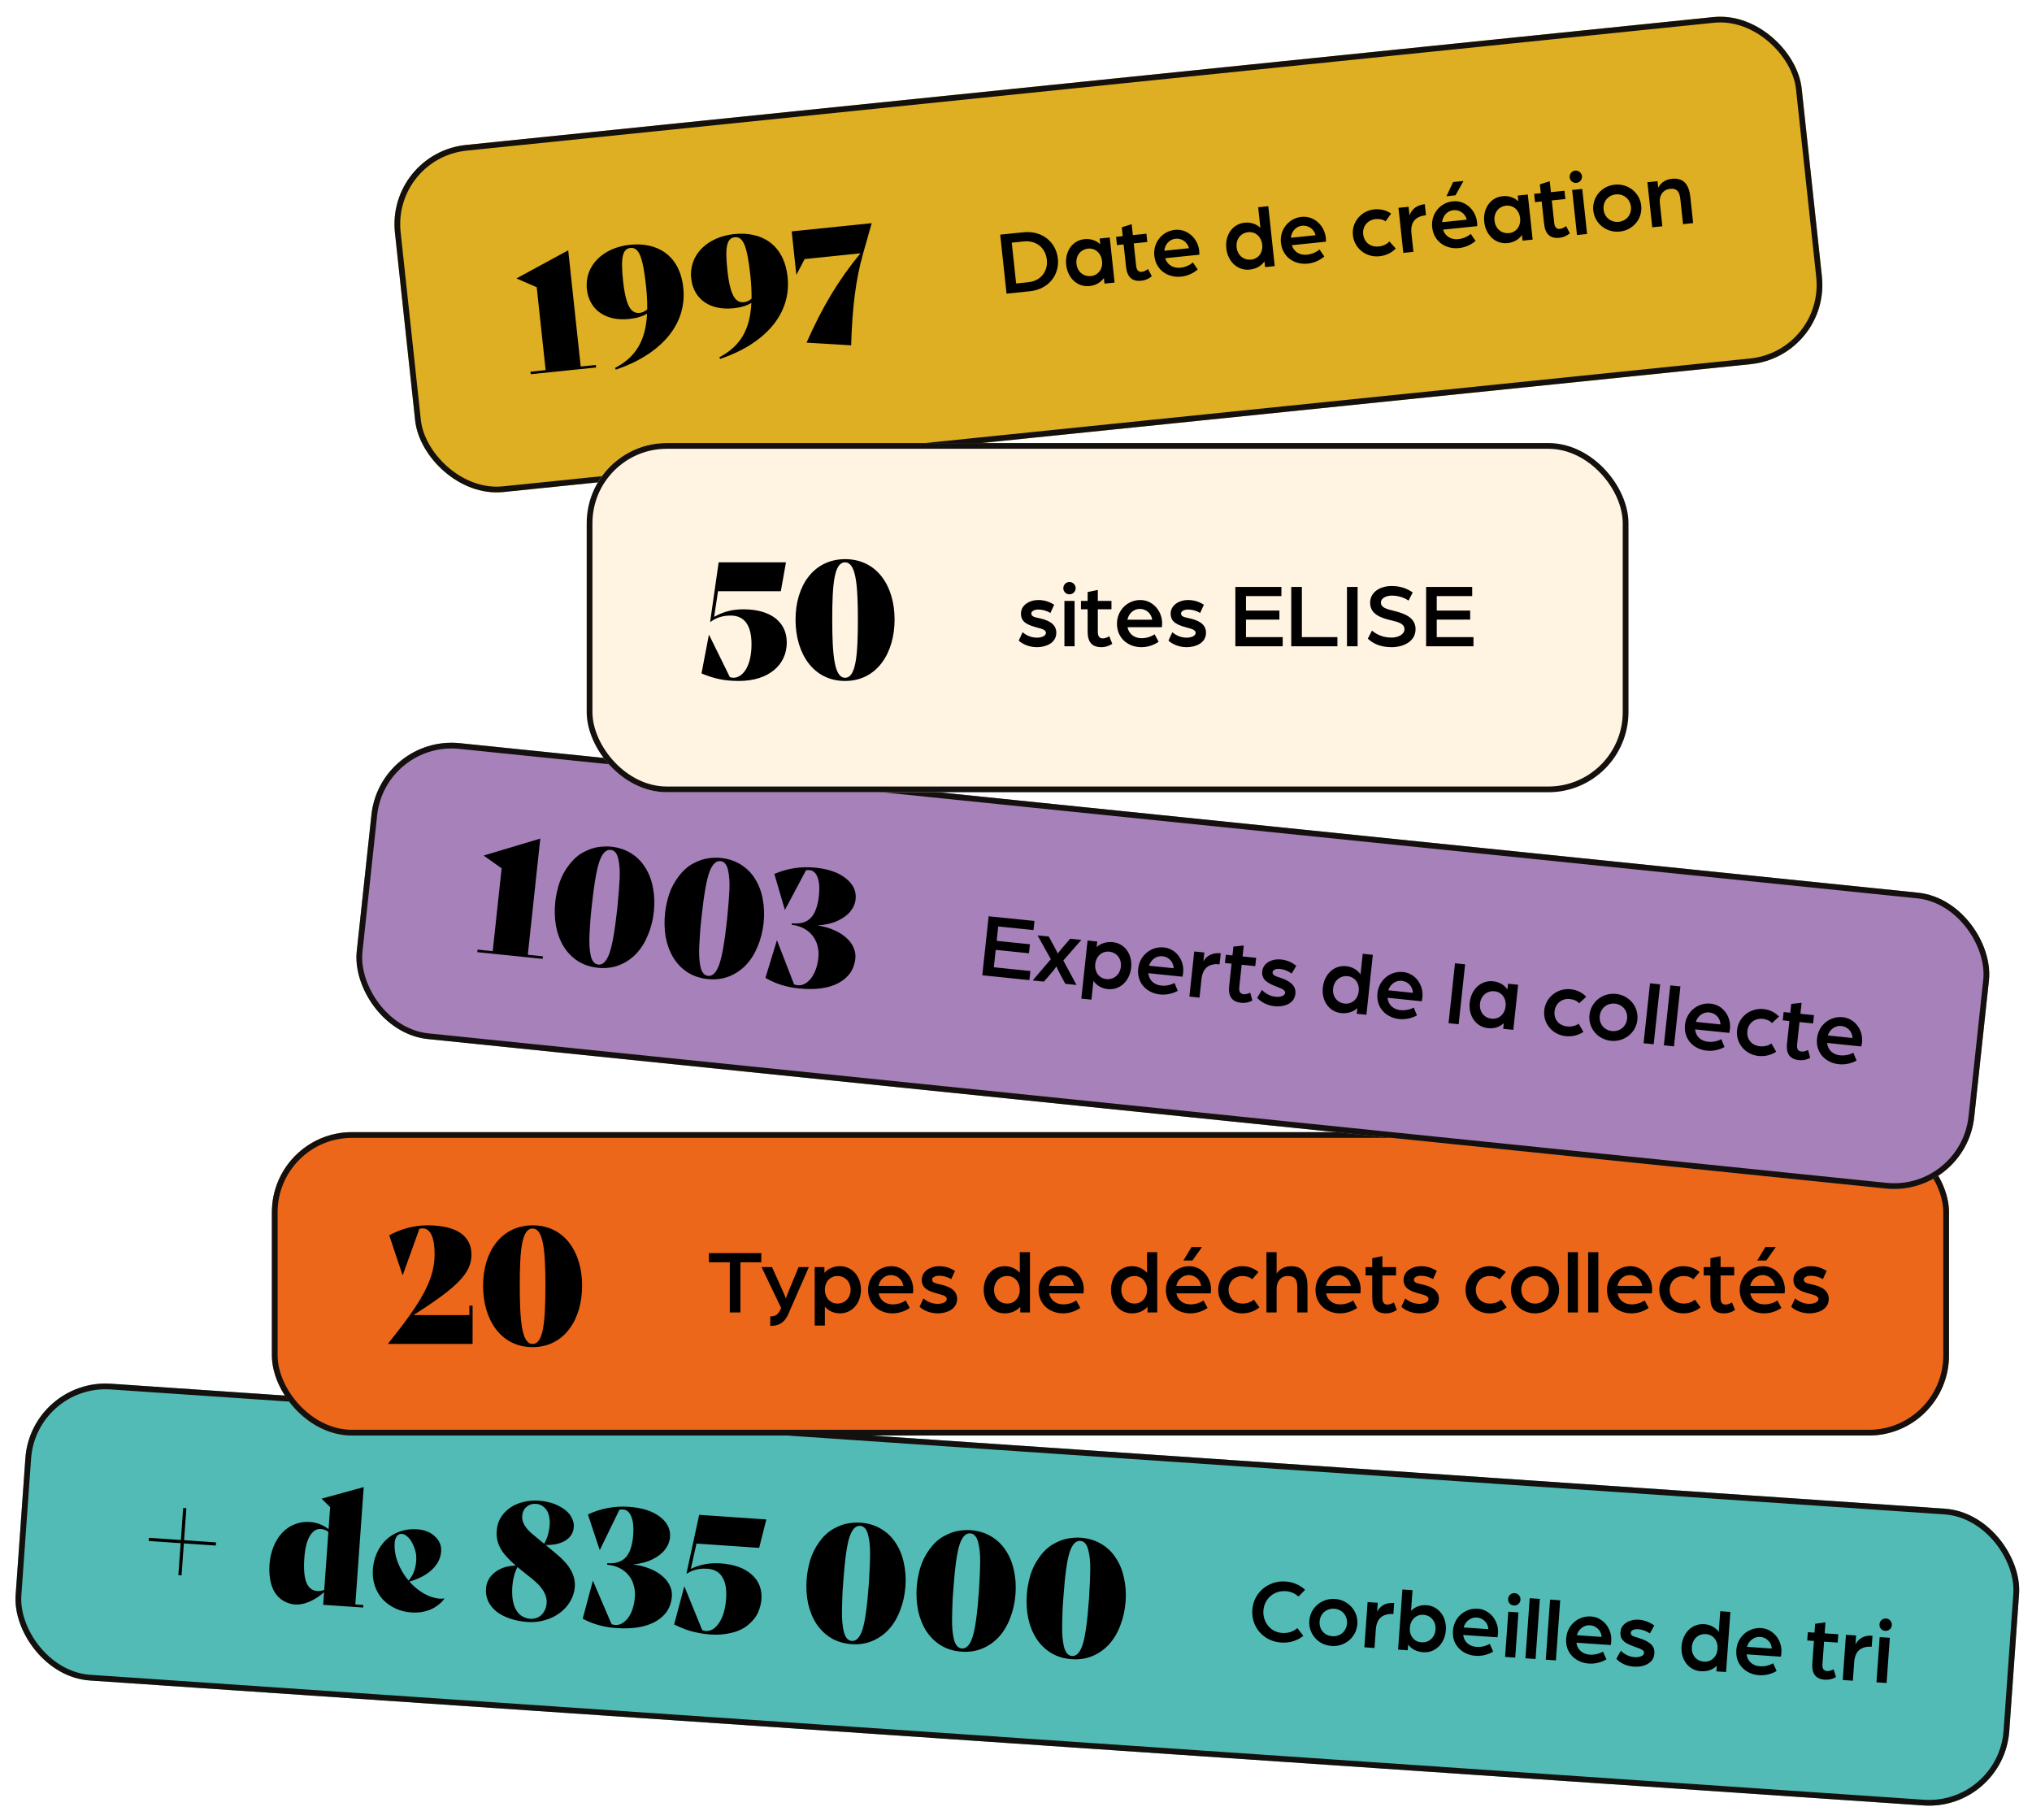 <?xml version="1.0" encoding="UTF-8"?>
<svg xmlns="http://www.w3.org/2000/svg" width="355" height="318" viewBox="0 0 355 318" fill="none">
  <g filter="url(#filter0_d_333_1003)">
    <rect width="247" height="61" rx="14" transform="matrix(0.995 -0.102 0.107 0.994 66 25.248)" fill="#DEAF22"></rect>
    <rect x="0.551" y="0.446" width="246" height="60" rx="13.5" transform="matrix(0.995 -0.102 0.107 0.994 65.955 25.306)" stroke="#13100D"></rect>
    <path d="M91.225 63.871L91.177 63.426L93.823 63.154L92.267 48.677L88.752 47.152L88.749 47.125L97.769 42.229L99.951 62.524L102.597 62.252L102.645 62.697L91.225 63.871ZM108.562 41.261C113.408 40.763 117.27 43.153 117.871 48.748C118.574 55.291 113.835 60.45 106.091 63.075L105.947 62.78C109.573 60.888 111.319 58.006 111.544 53.283C110.725 53.789 109.688 54.093 108.406 54.224C104.256 54.651 101.414 52.578 101.031 49.015C100.585 44.867 103.91 41.739 108.562 41.261ZM110.263 53.161C110.737 53.112 111.165 52.9 111.577 52.547C111.588 51.336 111.531 50.019 111.375 48.571C110.824 43.449 110.153 41.66 108.649 41.815C107.257 41.958 106.914 43.485 107.351 47.549C107.851 52.199 108.843 53.307 110.263 53.161ZM126.786 39.388C131.632 38.89 135.494 41.28 136.095 46.876C136.799 53.418 132.059 58.577 124.316 61.203L124.171 60.908C127.798 59.015 129.544 56.134 129.768 51.41C128.949 51.916 127.912 52.22 126.631 52.352C122.481 52.778 119.639 50.706 119.256 47.142C118.81 42.994 122.134 39.866 126.786 39.388ZM128.488 51.288C128.961 51.24 129.389 51.027 129.802 50.675C129.812 49.463 129.755 48.146 129.599 46.699C129.049 41.576 128.378 39.787 126.874 39.942C125.481 40.085 125.138 41.612 125.575 45.677C126.075 50.326 127.067 51.434 128.488 51.288ZM147.202 58.823L139.407 58.357C142.149 52.164 144.963 47.428 148.825 42.753L139.076 43.755L137.628 46.521L136.811 38.921L150.793 37.484L149.302 42.732C147.973 47.4 147.386 52.414 147.202 58.823Z" fill="black"></path>
    <path d="M174.348 49.801L173.24 39.492L177.283 39.077C180.641 38.732 183.009 40.853 183.312 43.669C183.615 46.484 181.749 49.04 178.391 49.385L174.348 49.801ZM176.023 48.02L178.14 47.803C180.321 47.579 181.607 45.919 181.386 43.866C181.165 41.814 179.555 40.452 177.374 40.676L175.257 40.893L176.023 48.02ZM188.848 48.472C186.683 48.694 185.007 47.017 184.764 44.758C184.519 42.483 185.803 40.501 187.967 40.279C189.034 40.169 190.019 40.502 190.718 41.17L190.61 40.168L192.377 39.987L193.224 47.861L191.457 48.043L191.351 47.056C190.809 47.852 189.914 48.362 188.848 48.472ZM189.111 46.724C190.352 46.596 191.185 45.513 191.035 44.113C190.886 42.729 189.853 41.806 188.596 41.935C187.259 42.073 186.413 43.189 186.562 44.573C186.711 45.957 187.774 46.861 189.111 46.724ZM197.898 47.542C196.291 47.707 195.417 46.912 195.222 45.099L194.803 41.201L193.641 41.32L193.485 39.873L194.647 39.753L194.481 38.21L196.208 37.663L196.414 39.572L198.785 39.328L198.941 40.776L196.569 41.02L196.993 44.965C197.084 45.808 197.511 46.038 197.957 45.992C198.577 45.928 199.062 45.492 199.062 45.492L199.729 46.758C199.388 47.035 198.789 47.45 197.898 47.542ZM204.856 46.827C202.612 47.057 200.446 45.768 200.167 43.175C199.924 40.916 201.492 38.889 203.784 38.654C205.885 38.438 207.769 40.094 208.007 42.305C208.043 42.639 208.033 42.994 208.033 42.994L202.064 43.607C202.454 44.838 203.543 45.386 204.72 45.264C205.516 45.183 206.318 44.859 206.907 44.348L207.747 45.581C206.921 46.277 205.907 46.719 204.856 46.827ZM201.908 42.304L206.221 41.861C205.925 40.75 204.937 40.095 203.855 40.207C202.836 40.311 202.025 41.151 201.908 42.304ZM216.826 45.597C214.661 45.819 212.984 44.142 212.741 41.883C212.497 39.608 213.78 37.627 215.945 37.404C217.011 37.294 217.997 37.627 218.696 38.295L218.309 34.7L220.076 34.519L221.201 44.986L219.514 45.16L219.408 44.173C218.85 44.971 217.924 45.484 216.826 45.597ZM217.088 43.849C218.33 43.721 219.163 42.639 219.012 41.239C218.864 39.855 217.831 38.931 216.574 39.06C215.237 39.198 214.391 40.314 214.54 41.698C214.689 43.082 215.751 43.986 217.088 43.849ZM226.974 44.554C224.73 44.785 222.564 43.495 222.285 40.902C222.042 38.643 223.61 36.616 225.902 36.381C228.003 36.165 229.887 37.821 230.125 40.032C230.161 40.367 230.15 40.721 230.15 40.721L224.182 41.335C224.572 42.565 225.66 43.113 226.838 42.992C227.634 42.91 228.436 42.586 229.025 42.075L229.865 43.308C229.039 44.004 228.024 44.446 226.974 44.554ZM224.026 40.032L228.339 39.589C228.043 38.477 227.055 37.823 225.973 37.934C224.954 38.038 224.143 38.878 224.026 40.032ZM239.485 43.269C237.161 43.507 235.106 41.901 234.859 39.61C234.613 37.319 236.28 35.315 238.604 35.076C239.686 34.965 240.714 35.245 241.531 35.804L240.567 37.174C240.13 36.849 239.519 36.703 238.819 36.775C237.434 36.917 236.507 38.026 236.658 39.425C236.803 40.778 237.869 41.714 239.381 41.558C240.113 41.483 240.818 41.153 241.234 40.676L242.348 41.913C241.654 42.644 240.631 43.151 239.485 43.269ZM243.666 42.678L242.819 34.803L244.586 34.622L244.754 36.181C244.97 35.354 245.731 34.343 247.418 34.17L247.625 36.095C245.89 36.273 244.865 37.215 245.087 39.283L245.432 42.496L243.666 42.678ZM251.201 32.784L252.366 30.3L254.181 30.114L252.777 32.622L251.201 32.784ZM253.397 41.839C251.153 42.069 248.987 40.78 248.708 38.187C248.465 35.928 250.034 33.901 252.326 33.666C254.427 33.45 256.31 35.106 256.548 37.317C256.584 37.651 256.574 38.006 256.574 38.006L250.605 38.62C250.995 39.85 252.084 40.398 253.262 40.277C254.057 40.195 254.859 39.871 255.448 39.36L256.289 40.593C255.462 41.289 254.448 41.731 253.397 41.839ZM250.449 37.317L254.762 36.873C254.466 35.762 253.478 35.108 252.396 35.219C251.377 35.323 250.566 36.163 250.449 37.317ZM261.885 40.967C259.721 41.189 258.044 39.512 257.801 37.253C257.556 34.978 258.84 32.996 261.005 32.774C262.071 32.664 263.056 32.997 263.756 33.665L263.648 32.663L265.414 32.482L266.261 40.356L264.494 40.538L264.388 39.551C263.846 40.347 262.952 40.857 261.885 40.967ZM262.148 39.219C263.389 39.091 264.222 38.008 264.072 36.608C263.923 35.224 262.891 34.301 261.633 34.43C260.296 34.568 259.451 35.684 259.599 37.068C259.748 38.452 260.811 39.356 262.148 39.219ZM270.935 40.037C269.328 40.202 268.454 39.407 268.259 37.594L267.84 33.696L266.678 33.816L266.522 32.368L267.684 32.248L267.518 30.705L269.246 30.158L269.451 32.067L271.823 31.823L271.978 33.271L269.607 33.514L270.031 37.46C270.121 38.303 270.548 38.532 270.994 38.487C271.615 38.423 272.099 37.987 272.099 37.987L272.766 39.254C272.426 39.53 271.827 39.945 270.935 40.037ZM274.006 39.56L273.159 31.686L274.926 31.504L275.773 39.379L274.006 39.56ZM273.912 30.451C273.323 30.511 272.794 30.083 272.731 29.494C272.667 28.906 273.092 28.363 273.681 28.303C274.27 28.242 274.816 28.685 274.879 29.273C274.943 29.862 274.501 30.39 273.912 30.451ZM281.482 38.953C279.159 39.192 277.101 37.57 276.857 35.295C276.611 33.004 278.278 30.999 280.602 30.76C282.925 30.521 284.983 32.144 285.229 34.434C285.473 36.709 283.806 38.714 281.482 38.953ZM281.299 37.251C282.652 37.112 283.577 35.987 283.43 34.619C283.281 33.235 282.137 32.323 280.785 32.462C279.432 32.602 278.507 33.726 278.655 35.11C278.802 36.478 279.946 37.39 281.299 37.251ZM287.156 38.209L286.309 30.335L288.076 30.153L288.197 31.283C288.692 30.347 289.555 29.84 290.605 29.732C292.738 29.513 293.59 30.857 293.816 32.957L294.302 37.475L292.535 37.657L292.073 33.361C291.935 32.073 291.568 31.354 290.247 31.49C289.085 31.61 288.339 32.603 288.479 33.907L288.922 38.028L287.156 38.209Z" fill="black"></path>
  </g>
  <g filter="url(#filter1_d_333_1003)">
    <g clip-path="url(#clip0_333_1003)">
      <rect width="349" height="52" rx="14" transform="matrix(0.998 0.068 -0.071 0.997 3.929 239.273)" fill="#52BBB5"></rect>
      <path d="M36.245 267.94L36.206 268.498L30.619 268.117L30.219 273.702L29.66 273.664L30.06 268.078L24.473 267.696L24.513 267.138L30.1 267.52L30.499 261.934L31.058 261.972L30.659 267.558L36.245 267.94ZM60.577 278.781L61.974 278.876L61.941 279.323L54.958 278.846L55.116 276.639C54.316 277.352 53.472 277.902 52.583 278.29C51.695 278.679 50.859 278.846 50.077 278.793C49.183 278.731 48.354 278.422 47.589 277.865C46.843 277.308 46.293 276.494 45.939 275.422C45.605 274.333 45.485 273.137 45.578 271.833C45.66 270.698 45.893 269.657 46.279 268.71C46.666 267.745 47.174 266.928 47.801 266.26C48.429 265.592 49.157 265.099 49.984 264.782C50.813 264.445 51.693 264.309 52.624 264.373C53.835 264.455 54.928 264.876 55.903 265.635L56.178 261.781L54.684 260.304L62.043 258.281L60.577 278.781ZM53.95 276.447C54.304 276.471 54.702 276.405 55.144 276.248L55.869 266.11C55.498 265.804 55.051 265.633 54.53 265.598C53.785 265.547 53.147 265.961 52.616 266.842C52.105 267.705 51.79 268.975 51.67 270.65C51.536 272.531 51.649 273.951 52.011 274.911C52.391 275.873 53.038 276.385 53.95 276.447ZM76.133 277.739L76.159 277.769C75.499 278.622 74.677 279.258 73.692 279.677C72.708 280.096 71.582 280.263 70.316 280.176C69.348 280.11 68.438 279.879 67.587 279.484C66.735 279.089 65.996 278.562 65.37 277.901C64.762 277.242 64.303 276.463 63.993 275.562C63.685 274.643 63.568 273.662 63.642 272.619C63.714 271.614 63.95 270.667 64.351 269.777C64.751 268.888 65.283 268.129 65.945 267.501C66.628 266.855 67.43 266.367 68.352 266.037C69.292 265.709 70.303 265.581 71.383 265.655C72.686 265.744 73.723 266.161 74.493 266.906C75.284 267.634 75.642 268.51 75.569 269.534C75.485 270.707 74.961 271.756 73.996 272.682C73.052 273.59 71.729 274.295 70.027 274.796C70.772 275.633 71.612 276.326 72.545 276.876C73.499 277.409 74.423 277.706 75.317 277.768C75.615 277.788 75.887 277.778 76.133 277.739ZM68.715 266.455C68.361 266.431 68.071 266.561 67.845 266.845C67.619 267.129 67.488 267.522 67.452 268.025C67.373 269.123 67.554 270.258 67.994 271.429C68.453 272.602 69.079 273.665 69.872 274.617C70.665 273.736 71.112 272.578 71.215 271.144C71.275 270.307 71.153 269.522 70.85 268.79C70.567 268.041 70.233 267.476 69.848 267.094C69.465 266.693 69.088 266.481 68.715 266.455ZM95.713 269.957C96.879 270.916 97.719 271.862 98.233 272.795C98.765 273.729 98.994 274.709 98.921 275.733C98.858 276.608 98.593 277.441 98.125 278.232C97.675 279.025 97.065 279.703 96.295 280.268C95.543 280.834 94.68 281.252 93.707 281.523C92.731 281.811 91.732 281.921 90.708 281.851C89.627 281.777 88.621 281.587 87.689 281.28C86.756 280.973 85.961 280.572 85.304 280.078C84.648 279.566 84.149 278.961 83.806 278.264C83.481 277.568 83.348 276.82 83.405 276.019C83.488 274.865 84.004 273.918 84.956 273.178C85.908 272.42 87.125 272.026 88.605 271.997C87.283 270.858 86.375 269.823 85.88 268.891C85.385 267.96 85.186 266.945 85.284 265.848C85.339 265.066 85.56 264.342 85.944 263.676C86.349 262.992 86.876 262.42 87.527 261.96C88.178 261.48 88.943 261.13 89.819 260.91C90.716 260.672 91.667 260.587 92.673 260.656C93.325 260.7 94.008 260.822 94.724 261.02C95.44 261.219 96.137 261.538 96.817 261.977C97.515 262.418 98.021 262.939 98.333 263.54C98.647 264.123 98.785 264.685 98.746 265.224C98.672 266.267 98.184 267.066 97.283 267.622C96.403 268.161 95.252 268.419 93.831 268.397L95.713 269.957ZM92.156 261.21C91.504 261.165 90.949 261.342 90.49 261.741C90.032 262.122 89.779 262.656 89.729 263.345C89.653 264.406 90.279 265.478 91.605 266.56L93.566 268.182C94.12 267.247 94.443 266.128 94.536 264.824C94.572 264.322 94.525 263.795 94.397 263.243C94.269 262.673 94.003 262.206 93.599 261.841C93.195 261.458 92.715 261.248 92.156 261.21ZM91.197 281.295C91.55 281.319 91.939 281.252 92.362 281.094C92.785 280.936 93.153 280.624 93.467 280.159C93.781 279.694 93.96 279.154 94.004 278.54C94.103 277.162 93.276 275.768 91.524 274.357L89.639 272.853L88.897 272.241C88.394 273.254 88.099 274.366 88.012 275.576C87.883 277.382 88.102 278.773 88.668 279.747C89.236 280.702 90.079 281.218 91.197 281.295ZM109.094 271.798C110.114 271.923 111.061 272.157 111.935 272.497C112.809 272.837 113.546 273.262 114.146 273.771C114.747 274.261 115.194 274.815 115.487 275.434C115.798 276.054 115.93 276.699 115.882 277.369C115.746 279.269 114.819 280.721 113.1 281.726C111.401 282.714 109.09 283.108 106.166 282.908C104.006 282.76 102.052 282.215 100.304 281.272L102.068 274.657L102.096 274.659L105.344 282.234C105.545 282.304 105.748 282.346 105.953 282.36C106.567 282.402 107.124 282.206 107.623 281.772C108.14 281.34 108.547 280.76 108.842 280.031C109.157 279.286 109.35 278.429 109.419 277.461C109.471 276.735 109.398 276.047 109.202 275.397C109.025 274.73 108.72 274.148 108.288 273.651C107.875 273.136 107.353 272.726 106.72 272.421C106.088 272.097 105.371 271.908 104.571 271.853L104.591 271.574C106.062 271.674 107.154 271.319 107.867 270.507C108.58 269.695 109.002 268.377 109.132 266.552C109.224 265.267 109.111 264.23 108.793 263.442C108.476 262.653 108 262.237 107.367 262.193C107.106 262.176 106.89 262.189 106.718 262.233L103.296 269.268L103.268 269.266L101.213 263.064C103.479 262.002 105.859 261.557 108.355 261.728C110.664 261.886 112.466 262.458 113.762 263.444C115.059 264.413 115.657 265.595 115.557 266.991C115.501 267.773 115.215 268.502 114.699 269.178C114.203 269.836 113.479 270.404 112.528 270.882C111.577 271.359 110.432 271.664 109.094 271.798ZM122.691 284.037C121.723 283.971 120.742 283.82 119.748 283.584C118.753 283.366 117.596 282.931 116.276 282.28L118.043 275.637L118.071 275.639L121.175 283.26C121.337 283.346 121.539 283.397 121.781 283.414C122.396 283.456 122.963 283.242 123.483 282.772C124.005 282.284 124.427 281.621 124.749 280.782C125.071 279.943 125.273 278.947 125.355 277.793C125.471 276.173 125.253 274.914 124.699 274.015C124.165 273.118 123.292 272.628 122.082 272.545C120.703 272.451 119.513 272.734 118.512 273.396L118.43 273.362L120.65 263.13L132.382 263.932L131.129 268.898L120.178 268.149L119.188 272.572C120.797 271.802 122.523 271.481 124.366 271.607C126.731 271.768 128.547 272.416 129.813 273.551C131.081 274.666 131.651 276.118 131.523 277.905C131.472 278.613 131.29 279.34 130.974 280.085C130.677 280.832 130.13 281.552 129.332 282.246C128.552 282.941 127.563 283.435 126.363 283.727C125.181 284.02 123.958 284.124 122.691 284.037ZM147.287 285.719C145.946 285.627 144.755 285.274 143.714 284.661C142.674 284.028 141.816 283.202 141.14 282.183C140.466 281.146 139.979 279.962 139.682 278.632C139.404 277.284 139.317 275.884 139.421 274.432C139.496 273.371 139.697 272.262 140.023 271.105C140.368 269.95 140.904 268.874 141.63 267.876C142.358 266.859 143.17 266.1 144.066 265.6C144.983 265.083 145.839 264.758 146.635 264.625C147.43 264.493 148.154 264.448 148.806 264.493C150.146 264.585 151.338 264.937 152.379 265.551C153.439 266.166 154.298 266.983 154.955 268.001C155.632 269.001 156.111 270.156 156.391 271.467C156.69 272.778 156.788 274.16 156.684 275.612C156.58 277.065 156.286 278.429 155.802 279.706C155.336 280.983 154.696 282.09 153.88 283.026C153.066 283.944 152.099 284.645 150.979 285.129C149.859 285.614 148.628 285.81 147.287 285.719ZM147.327 285.16C148.109 285.214 148.728 284.545 149.183 283.154C149.639 281.745 150.009 279.066 150.291 275.119C150.312 274.821 150.342 274.271 150.381 273.469C150.44 272.65 150.482 271.54 150.507 270.138C150.532 268.737 150.412 267.55 150.144 266.577C149.896 265.606 149.436 265.097 148.766 265.052C147.983 264.998 147.366 265.648 146.914 267.002C146.461 268.355 146.098 270.95 145.824 274.786C145.801 275.102 145.76 275.679 145.7 276.517C145.66 277.338 145.626 278.467 145.598 279.906C145.57 281.345 145.679 282.568 145.925 283.577C146.189 284.587 146.657 285.114 147.327 285.16ZM166.52 287.034C165.179 286.942 163.988 286.589 162.946 285.975C161.906 285.343 161.048 284.517 160.372 283.498C159.698 282.46 159.212 281.276 158.914 279.946C158.636 278.599 158.549 277.199 158.653 275.747C158.729 274.686 158.93 273.577 159.256 272.42C159.6 271.265 160.136 270.188 160.862 269.19C161.59 268.174 162.402 267.415 163.299 266.915C164.215 266.398 165.072 266.073 165.867 265.94C166.662 265.807 167.386 265.763 168.038 265.808C169.379 265.9 170.57 266.252 171.612 266.866C172.672 267.481 173.53 268.298 174.187 269.315C174.864 270.316 175.343 271.471 175.624 272.781C175.923 274.093 176.021 275.475 175.917 276.927C175.813 278.379 175.519 279.744 175.034 281.02C174.569 282.298 173.928 283.405 173.113 284.341C172.298 285.258 171.331 285.959 170.211 286.444C169.091 286.929 167.861 287.125 166.52 287.034ZM166.56 286.475C167.342 286.529 167.961 285.86 168.416 284.469C168.872 283.06 169.241 280.381 169.524 276.434C169.545 276.136 169.575 275.586 169.614 274.784C169.672 273.965 169.714 272.855 169.74 271.453C169.765 270.052 169.644 268.865 169.377 267.892C169.128 266.921 168.668 266.412 167.998 266.366C167.216 266.313 166.599 266.963 166.146 268.317C165.694 269.67 165.33 272.265 165.056 276.1C165.033 276.417 164.992 276.994 164.932 277.832C164.892 278.652 164.858 279.782 164.83 281.221C164.802 282.66 164.911 283.883 165.157 284.892C165.422 285.901 165.889 286.429 166.56 286.475ZM185.752 288.348C184.411 288.257 183.22 287.904 182.179 287.29C181.138 286.658 180.281 285.832 179.605 284.813C178.93 283.775 178.444 282.591 178.147 281.261C177.869 279.914 177.782 278.514 177.885 277.062C177.961 276 178.162 274.892 178.488 273.735C178.833 272.58 179.368 271.503 180.095 270.505C180.823 269.488 181.635 268.73 182.531 268.23C183.448 267.713 184.304 267.388 185.099 267.255C185.895 267.122 186.619 267.078 187.27 267.123C188.611 267.214 189.802 267.567 190.844 268.181C191.904 268.796 192.763 269.612 193.42 270.63C194.097 271.631 194.576 272.786 194.856 274.096C195.155 275.408 195.253 276.79 195.149 278.242C195.045 279.694 194.751 281.059 194.267 282.335C193.801 283.613 193.161 284.72 192.345 285.656C191.531 286.573 190.564 287.274 189.444 287.759C188.324 288.244 187.093 288.44 185.752 288.348ZM185.792 287.79C186.574 287.843 187.193 287.175 187.648 285.784C188.104 284.374 188.474 281.696 188.756 277.749C188.777 277.451 188.807 276.901 188.846 276.099C188.905 275.28 188.947 274.169 188.972 272.768C188.997 271.366 188.876 270.179 188.609 269.207C188.36 268.236 187.901 267.727 187.23 267.681C186.448 267.628 185.831 268.278 185.379 269.631C184.926 270.985 184.563 273.58 184.289 277.415C184.266 277.732 184.225 278.309 184.165 279.147C184.125 279.967 184.091 281.097 184.063 282.536C184.035 283.974 184.144 285.198 184.39 286.207C184.654 287.216 185.122 287.744 185.792 287.79Z" fill="black"></path>
      <path d="M222.35 285.438C221.329 285.368 220.42 285.071 219.623 284.546C218.827 284.01 218.219 283.316 217.799 282.464C217.389 281.613 217.22 280.698 217.29 279.719C217.359 278.751 217.657 277.879 218.183 277.102C218.72 276.316 219.421 275.717 220.284 275.305C221.148 274.883 222.091 274.707 223.113 274.777C223.773 274.822 224.393 274.971 224.974 275.225C225.565 275.479 226.076 275.814 226.506 276.228L225.348 277.4C224.714 276.832 223.972 276.52 223.121 276.461C222.429 276.414 221.789 276.536 221.202 276.827C220.625 277.119 220.162 277.532 219.814 278.064C219.466 278.596 219.268 279.192 219.221 279.851C219.174 280.511 219.284 281.133 219.553 281.718C219.821 282.303 220.209 282.779 220.718 283.145C221.237 283.512 221.827 283.718 222.486 283.763C222.986 283.797 223.466 283.745 223.925 283.605C224.385 283.455 224.797 283.226 225.161 282.92L226.203 284.274C225.682 284.687 225.087 284.999 224.42 285.21C223.764 285.411 223.074 285.487 222.35 285.438ZM231.143 286.039C230.376 285.986 229.682 285.757 229.058 285.351C228.446 284.935 227.977 284.4 227.649 283.747C227.322 283.094 227.184 282.395 227.238 281.65C227.292 280.895 227.527 280.216 227.945 279.614C228.362 279.012 228.903 278.551 229.567 278.233C230.243 277.905 230.964 277.767 231.73 277.82C232.497 277.872 233.186 278.106 233.798 278.522C234.421 278.929 234.896 279.458 235.224 280.111C235.551 280.765 235.688 281.469 235.634 282.224C235.581 282.969 235.346 283.643 234.928 284.245C234.511 284.847 233.964 285.312 233.288 285.64C232.624 285.958 231.909 286.091 231.143 286.039ZM231.265 284.331C231.712 284.362 232.123 284.288 232.5 284.111C232.887 283.924 233.195 283.656 233.423 283.308C233.663 282.95 233.798 282.548 233.83 282.101C233.863 281.644 233.786 281.227 233.599 280.85C233.423 280.464 233.157 280.157 232.799 279.93C232.452 279.692 232.055 279.558 231.608 279.527C231.161 279.497 230.744 279.575 230.356 279.763C229.98 279.94 229.672 280.208 229.433 280.566C229.205 280.913 229.074 281.316 229.042 281.774C229.01 282.221 229.081 282.637 229.257 283.023C229.444 283.4 229.711 283.706 230.057 283.944C230.415 284.172 230.818 284.301 231.265 284.331ZM239.198 278.491L239.086 280.055C239.3 279.599 239.654 279.217 240.146 278.908C240.65 278.601 241.29 278.473 242.067 278.526L241.928 280.458C241.024 280.396 240.305 280.582 239.771 281.016C239.238 281.45 238.935 282.167 238.863 283.167L238.633 286.391L236.861 286.269L237.426 278.37L239.198 278.491ZM247.148 287.133C246.594 287.095 246.09 286.965 245.636 286.741C245.182 286.507 244.809 286.193 244.516 285.798L244.445 286.788L242.753 286.672L243.505 276.171L245.276 276.292L245.018 279.899C245.354 279.548 245.757 279.287 246.229 279.116C246.701 278.945 247.204 278.878 247.736 278.914C248.438 278.962 249.053 279.191 249.579 279.601C250.117 280.002 250.518 280.526 250.782 281.175C251.046 281.824 251.151 282.526 251.097 283.281C251.043 284.037 250.839 284.718 250.485 285.324C250.133 285.92 249.661 286.385 249.07 286.719C248.491 287.043 247.85 287.181 247.148 287.133ZM246.823 285.395C247.493 285.441 248.057 285.255 248.515 284.837C248.984 284.409 249.243 283.85 249.293 283.158C249.342 282.467 249.165 281.877 248.762 281.39C248.369 280.903 247.837 280.637 247.167 280.591C246.539 280.548 246.001 280.741 245.553 281.17C245.105 281.6 244.857 282.16 244.807 282.851C244.757 283.554 244.923 284.142 245.307 284.618C245.69 285.093 246.195 285.352 246.823 285.395ZM256.304 287.759C255.538 287.707 254.842 287.493 254.216 287.119C253.591 286.745 253.103 286.236 252.754 285.592C252.415 284.949 252.275 284.207 252.335 283.366C252.389 282.621 252.613 281.947 253.009 281.343C253.417 280.73 253.942 280.263 254.585 279.944C255.24 279.614 255.945 279.475 256.7 279.527C257.392 279.574 258.012 279.804 258.56 280.215C259.119 280.617 259.547 281.143 259.843 281.794C260.139 282.435 260.261 283.117 260.21 283.84C260.197 284.011 260.181 284.159 260.162 284.286C260.143 284.402 260.126 284.481 260.113 284.523L254.127 284.114C254.211 284.729 254.464 285.222 254.887 285.593C255.31 285.954 255.831 286.155 256.448 286.197C256.852 286.225 257.256 286.194 257.658 286.103C258.06 286.013 258.428 285.867 258.764 285.666L259.372 287.023C258.903 287.301 258.402 287.502 257.87 287.625C257.347 287.75 256.826 287.795 256.304 287.759ZM258.53 283.1C258.485 282.53 258.273 282.061 257.893 281.693C257.514 281.315 257.047 281.106 256.494 281.068C255.983 281.033 255.513 281.178 255.083 281.501C254.655 281.814 254.362 282.248 254.204 282.804L258.53 283.1ZM262.969 278.961C262.671 278.941 262.423 278.822 262.225 278.606C262.038 278.379 261.955 278.117 261.976 277.819C261.998 277.521 262.117 277.272 262.334 277.073C262.562 276.875 262.825 276.786 263.123 276.807C263.421 276.827 263.669 276.951 263.867 277.178C264.064 277.406 264.153 277.668 264.131 277.966C264.11 278.264 263.985 278.512 263.757 278.71C263.53 278.898 263.267 278.982 262.969 278.961ZM263.781 280.171L263.216 288.071L261.444 287.95L262.009 280.05L263.781 280.171ZM267.521 277.813L266.77 288.314L264.998 288.193L265.749 277.692L267.521 277.813ZM271.076 278.056L270.324 288.557L268.553 288.436L269.304 277.935L271.076 278.056ZM276.086 289.111C275.32 289.059 274.624 288.846 273.998 288.471C273.373 288.097 272.885 287.588 272.536 286.944C272.197 286.301 272.057 285.559 272.117 284.718C272.171 283.974 272.395 283.299 272.791 282.696C273.199 282.082 273.724 281.616 274.367 281.296C275.022 280.967 275.727 280.828 276.482 280.879C277.174 280.927 277.794 281.156 278.342 281.568C278.901 281.969 279.329 282.496 279.625 283.147C279.921 283.787 280.043 284.469 279.992 285.193C279.979 285.363 279.963 285.511 279.944 285.638C279.925 285.755 279.908 285.834 279.895 285.876L273.909 285.466C273.993 286.082 274.246 286.575 274.669 286.946C275.092 287.306 275.613 287.507 276.23 287.55C276.634 287.577 277.038 287.546 277.44 287.456C277.842 287.366 278.21 287.22 278.546 287.018L279.154 288.375C278.685 288.653 278.184 288.854 277.652 288.978C277.129 289.103 276.608 289.147 276.086 289.111ZM278.312 284.452C278.267 283.883 278.055 283.414 277.675 283.046C277.296 282.667 276.829 282.459 276.276 282.421C275.765 282.386 275.295 282.53 274.865 282.854C274.437 283.166 274.144 283.601 273.986 284.157L278.312 284.452ZM283.976 289.651C283.253 289.601 282.622 289.441 282.086 289.169C281.561 288.887 281.159 288.592 280.882 288.285L281.656 286.878C282.388 287.559 283.201 287.93 284.095 287.991C284.499 288.019 284.867 287.969 285.196 287.842C285.526 287.715 285.7 287.523 285.719 287.268C285.735 287.045 285.64 286.867 285.436 286.736C285.232 286.604 284.994 286.491 284.722 286.398C284.462 286.305 284.289 286.246 284.206 286.218C283.611 286.007 283.129 285.803 282.758 285.606C282.387 285.41 282.09 285.154 281.866 284.84C281.654 284.515 281.566 284.108 281.601 283.619C281.636 283.129 281.81 282.714 282.123 282.371C282.447 282.03 282.844 281.785 283.314 281.635C283.786 281.475 284.261 281.411 284.74 281.444C285.293 281.482 285.778 281.584 286.193 281.752C286.621 281.909 287.058 282.142 287.507 282.451L286.75 283.842C286.086 283.401 285.382 283.156 284.637 283.105C284.328 283.084 284.047 283.128 283.793 283.239C283.55 283.351 283.421 283.508 283.407 283.71C283.389 283.955 283.483 284.138 283.688 284.259C283.905 284.37 284.244 284.489 284.705 284.617C285.585 284.869 286.289 285.206 286.815 285.627C287.341 286.048 287.577 286.625 287.525 287.359C287.484 287.934 287.279 288.401 286.911 288.761C286.544 289.11 286.093 289.357 285.559 289.502C285.036 289.638 284.508 289.687 283.976 289.651ZM295.636 290.448C294.933 290.4 294.313 290.176 293.775 289.775C293.248 289.365 292.852 288.841 292.588 288.203C292.324 287.554 292.219 286.852 292.273 286.096C292.327 285.341 292.531 284.66 292.885 284.053C293.238 283.447 293.705 282.981 294.284 282.658C294.875 282.324 295.521 282.181 296.223 282.229C296.756 282.265 297.243 282.4 297.686 282.634C298.129 282.867 298.492 283.18 298.774 283.574L299.032 279.967L300.804 280.088L300.053 290.589L298.361 290.474L298.431 289.484C298.086 289.835 297.671 290.095 297.189 290.265C296.707 290.425 296.189 290.486 295.636 290.448ZM296.205 288.771C296.833 288.814 297.37 288.626 297.817 288.207C298.264 287.789 298.513 287.229 298.563 286.526C298.612 285.835 298.446 285.246 298.064 284.76C297.681 284.274 297.176 284.01 296.548 283.967C295.878 283.921 295.308 284.112 294.839 284.54C294.381 284.968 294.127 285.528 294.077 286.22C294.028 286.911 294.2 287.5 294.592 287.987C294.997 288.464 295.534 288.725 296.205 288.771ZM305.814 291.144C305.047 291.091 304.351 290.878 303.726 290.504C303.1 290.13 302.613 289.62 302.263 288.976C301.924 288.333 301.785 287.591 301.845 286.751C301.898 286.006 302.123 285.332 302.519 284.728C302.926 284.114 303.452 283.648 304.095 283.328C304.749 282.999 305.454 282.86 306.21 282.912C306.902 282.959 307.521 283.188 308.069 283.6C308.629 284.002 309.056 284.528 309.352 285.179C309.648 285.82 309.771 286.501 309.719 287.225C309.707 287.395 309.691 287.544 309.671 287.671C309.652 287.787 309.636 287.866 309.622 287.908L303.636 287.499C303.72 288.114 303.974 288.607 304.396 288.978C304.82 289.338 305.34 289.54 305.957 289.582C306.362 289.609 306.765 289.578 307.167 289.488C307.569 289.398 307.938 289.252 308.273 289.051L308.882 290.407C308.413 290.685 307.912 290.886 307.379 291.01C306.857 291.135 306.335 291.179 305.814 291.144ZM308.04 286.485C307.995 285.915 307.782 285.446 307.402 285.078C307.023 284.699 306.557 284.491 306.003 284.453C305.493 284.418 305.022 284.562 304.593 284.886C304.164 285.199 303.871 285.633 303.714 286.189L308.04 286.485ZM317.323 291.931C316.515 291.875 315.929 291.611 315.567 291.137C315.206 290.663 315.057 289.974 315.122 289.07L315.401 285.16L314.236 285.08L314.34 283.628L315.505 283.707L315.616 282.159L317.414 281.913L317.277 283.829L319.656 283.991L319.552 285.443L317.173 285.281L316.89 289.239C316.862 289.632 316.921 289.925 317.068 290.117C317.216 290.298 317.412 290.397 317.656 290.414C317.837 290.426 318.015 290.411 318.189 290.37C318.364 290.318 318.506 290.269 318.616 290.223C318.727 290.166 318.8 290.128 318.833 290.109L319.265 291.47C318.63 291.822 317.983 291.976 317.323 291.931ZM322.768 284.204L322.657 285.768C322.871 285.312 323.224 284.93 323.717 284.622C324.22 284.314 324.86 284.187 325.637 284.24L325.499 286.171C324.594 286.109 323.875 286.295 323.342 286.729C322.808 287.163 322.505 287.88 322.434 288.88L322.203 292.104L320.432 291.983L320.997 284.083L322.768 284.204ZM327.849 283.397C327.551 283.376 327.303 283.258 327.105 283.041C326.918 282.814 326.835 282.552 326.856 282.254C326.877 281.956 326.997 281.708 327.214 281.509C327.442 281.311 327.705 281.222 328.003 281.242C328.301 281.262 328.549 281.386 328.747 281.614C328.944 281.841 329.032 282.104 329.011 282.402C328.99 282.699 328.865 282.948 328.637 283.146C328.41 283.333 328.147 283.417 327.849 283.397ZM328.661 284.607L328.096 292.507L326.324 292.385L326.889 284.486L328.661 284.607Z" fill="black"></path>
    </g>
    <rect x="0.463" y="0.533" width="348" height="51" rx="13.5" transform="matrix(0.998 0.068 -0.071 0.997 3.968 239.243)" stroke="#13100D"></rect>
  </g>
  <g filter="url(#filter2_d_333_1003)">
    <rect x="46" y="196.273" width="293" height="53" rx="14" fill="#EC671A"></rect>
    <rect x="46.5" y="196.773" width="292" height="52" rx="13.5" stroke="#13100D"></rect>
    <path d="M80.504 226.581H81.064V233.273H66.28V233.245L67.708 231.425C72.664 225.125 74.428 221.513 74.428 217.593C74.428 214.625 73.672 213.085 72.328 213.085C72.132 213.085 71.936 213.113 71.768 213.169L68.856 221.261H68.828L66.504 214.289C68.492 213.225 70.732 212.553 73.168 212.553C78.236 212.553 80.868 214.373 80.868 217.677C80.868 220.841 78.516 223.305 70.732 228.233H80.504V226.581ZM91.546 233.833C85.974 233.833 82.894 229.017 82.894 223.109C82.894 217.285 85.974 212.581 91.546 212.553C97.118 212.553 100.198 217.229 100.198 223.109C100.198 228.961 97.118 233.833 91.546 233.833ZM91.546 233.273C93.422 233.273 93.786 229.493 93.786 223.053C93.786 216.753 93.394 213.113 91.546 213.113C89.67 213.113 89.306 216.753 89.306 223.025C89.306 229.493 89.698 233.273 91.546 233.273Z" fill="black"></path>
    <path d="M126 227.773V219.005H122.352V217.405H131.504V219.005H127.856V227.773H126ZM133.07 230.125V228.461C134.014 228.461 134.414 228.125 134.814 227.325L134.974 227.005L131.55 219.853H133.374L135.278 224.077C135.518 224.605 135.79 225.325 135.79 225.325C135.79 225.325 136.142 224.397 136.302 223.997L138.014 219.853H139.806L136.19 228.125C135.374 229.965 133.998 230.125 133.07 230.125ZM140.833 230.061V219.853H142.529V220.845C143.169 220.109 144.145 219.693 145.249 219.693C147.425 219.693 148.913 221.533 148.913 223.805C148.913 226.093 147.425 227.933 145.249 227.933C144.177 227.933 143.233 227.501 142.609 226.765V230.061H140.833ZM144.801 226.221C146.145 226.221 147.105 225.197 147.105 223.805C147.105 222.413 146.145 221.405 144.801 221.405C143.553 221.405 142.609 222.397 142.609 223.805C142.609 225.197 143.537 226.221 144.801 226.221ZM154.427 227.933C152.171 227.933 150.155 226.429 150.155 223.821C150.155 221.549 151.931 219.693 154.235 219.693C156.347 219.693 158.043 221.533 158.043 223.757C158.043 224.093 157.995 224.445 157.995 224.445H151.995C152.251 225.709 153.275 226.365 154.459 226.365C155.259 226.365 156.091 226.125 156.731 225.677L157.435 226.989C156.539 227.597 155.483 227.933 154.427 227.933ZM151.979 223.133H156.315C156.139 221.997 155.227 221.245 154.139 221.245C153.115 221.245 152.219 221.997 151.979 223.133ZM162.336 227.933C160.704 227.933 159.584 227.197 159.152 226.781L159.824 225.325C160.336 225.741 161.152 226.269 162.336 226.269C163.056 226.269 163.904 225.997 163.904 225.437C163.904 224.861 163.104 224.717 162.32 224.493C160.816 224.077 159.536 223.629 159.536 222.077C159.536 220.525 161.12 219.693 162.512 219.693C163.696 219.693 164.48 219.997 165.344 220.509L164.688 221.949C163.984 221.549 163.312 221.357 162.528 221.357C161.936 221.357 161.344 221.629 161.344 222.045C161.344 222.589 162 222.717 162.704 222.861C164.176 223.181 165.712 223.773 165.712 225.405C165.712 227.261 163.808 227.933 162.336 227.933ZM174.022 227.933C171.846 227.933 170.358 226.093 170.358 223.821C170.358 221.533 171.846 219.693 174.022 219.693C175.094 219.693 176.038 220.125 176.662 220.861V217.245H178.438V227.773H176.742V226.781C176.102 227.517 175.126 227.933 174.022 227.933ZM174.47 226.221C175.718 226.221 176.662 225.229 176.662 223.821C176.662 222.429 175.734 221.405 174.47 221.405C173.126 221.405 172.166 222.429 172.166 223.821C172.166 225.213 173.126 226.221 174.47 226.221ZM184.224 227.933C181.968 227.933 179.952 226.429 179.952 223.821C179.952 221.549 181.728 219.693 184.032 219.693C186.144 219.693 187.84 221.533 187.84 223.757C187.84 224.093 187.792 224.445 187.792 224.445H181.792C182.048 225.709 183.072 226.365 184.256 226.365C185.056 226.365 185.888 226.125 186.528 225.677L187.232 226.989C186.336 227.597 185.28 227.933 184.224 227.933ZM181.776 223.133H186.112C185.936 221.997 185.024 221.245 183.936 221.245C182.912 221.245 182.016 221.997 181.776 223.133ZM196.257 227.933C194.081 227.933 192.593 226.093 192.593 223.821C192.593 221.533 194.081 219.693 196.257 219.693C197.329 219.693 198.273 220.125 198.897 220.861V217.245H200.673V227.773H198.977V226.781C198.337 227.517 197.361 227.933 196.257 227.933ZM196.705 226.221C197.953 226.221 198.897 225.229 198.897 223.821C198.897 222.429 197.969 221.405 196.705 221.405C195.361 221.405 194.401 222.429 194.401 223.821C194.401 225.213 195.361 226.221 196.705 226.221ZM205.242 218.701L206.666 216.349H208.49L206.826 218.701H205.242ZM206.458 227.933C204.202 227.933 202.186 226.429 202.186 223.821C202.186 221.549 203.962 219.693 206.266 219.693C208.378 219.693 210.074 221.533 210.074 223.757C210.074 224.093 210.026 224.445 210.026 224.445H204.026C204.282 225.709 205.306 226.365 206.49 226.365C207.29 226.365 208.122 226.125 208.762 225.677L209.466 226.989C208.57 227.597 207.514 227.933 206.458 227.933ZM204.01 223.133H208.346C208.17 221.997 207.258 221.245 206.17 221.245C205.146 221.245 204.25 221.997 204.01 223.133ZM215.535 227.933C213.199 227.933 211.327 226.125 211.327 223.821C211.327 221.517 213.199 219.693 215.535 219.693C216.623 219.693 217.615 220.077 218.367 220.717L217.263 221.981C216.863 221.613 216.271 221.405 215.567 221.405C214.175 221.405 213.135 222.413 213.135 223.821C213.135 225.181 214.095 226.221 215.615 226.221C216.351 226.221 217.087 225.965 217.551 225.533L218.527 226.877C217.759 227.533 216.687 227.933 215.535 227.933ZM219.755 227.773V217.245H221.531V220.989C222.107 220.109 223.019 219.693 224.075 219.693C226.155 219.693 226.923 221.053 226.923 223.229V227.773H225.147V223.453C225.147 222.157 224.795 221.405 223.483 221.405C222.251 221.405 221.531 222.381 221.531 223.613V227.773H219.755ZM232.599 227.933C230.343 227.933 228.327 226.429 228.327 223.821C228.327 221.549 230.103 219.693 232.407 219.693C234.519 219.693 236.215 221.533 236.215 223.757C236.215 224.093 236.167 224.445 236.167 224.445H230.167C230.423 225.709 231.447 226.365 232.631 226.365C233.431 226.365 234.263 226.125 234.903 225.677L235.607 226.989C234.711 227.597 233.655 227.933 232.599 227.933ZM230.151 223.133H234.487C234.311 221.997 233.399 221.245 232.311 221.245C231.287 221.245 230.391 221.997 230.151 223.133ZM240.636 227.933C239.02 227.933 238.236 227.053 238.236 225.229V221.309H237.068V219.853H238.236V218.301L240.012 217.933V219.853H242.396V221.309H240.012V225.277C240.012 226.125 240.412 226.397 240.86 226.397C241.484 226.397 242.012 226.013 242.012 226.013L242.54 227.341C242.172 227.581 241.532 227.933 240.636 227.933ZM246.508 227.933C244.876 227.933 243.756 227.197 243.324 226.781L243.996 225.325C244.508 225.741 245.324 226.269 246.508 226.269C247.228 226.269 248.076 225.997 248.076 225.437C248.076 224.861 247.276 224.717 246.492 224.493C244.988 224.077 243.708 223.629 243.708 222.077C243.708 220.525 245.292 219.693 246.684 219.693C247.868 219.693 248.652 219.997 249.516 220.509L248.86 221.949C248.156 221.549 247.484 221.357 246.7 221.357C246.108 221.357 245.516 221.629 245.516 222.045C245.516 222.589 246.172 222.717 246.876 222.861C248.348 223.181 249.884 223.773 249.884 225.405C249.884 227.261 247.98 227.933 246.508 227.933ZM258.738 227.933C256.402 227.933 254.53 226.125 254.53 223.821C254.53 221.517 256.402 219.693 258.738 219.693C259.826 219.693 260.818 220.077 261.57 220.717L260.466 221.981C260.066 221.613 259.474 221.405 258.77 221.405C257.378 221.405 256.338 222.413 256.338 223.821C256.338 225.181 257.298 226.221 258.818 226.221C259.554 226.221 260.29 225.965 260.754 225.533L261.73 226.877C260.962 227.533 259.89 227.933 258.738 227.933ZM266.676 227.933C264.34 227.933 262.468 226.109 262.468 223.821C262.468 221.517 264.34 219.693 266.676 219.693C269.012 219.693 270.884 221.517 270.884 223.821C270.884 226.109 269.012 227.933 266.676 227.933ZM266.676 226.221C268.036 226.221 269.076 225.197 269.076 223.821C269.076 222.429 268.036 221.405 266.676 221.405C265.316 221.405 264.276 222.429 264.276 223.821C264.276 225.197 265.316 226.221 266.676 226.221ZM272.396 227.773V217.245H274.172V227.773H272.396ZM275.958 227.773V217.245H277.734V227.773H275.958ZM283.521 227.933C281.265 227.933 279.249 226.429 279.249 223.821C279.249 221.549 281.025 219.693 283.329 219.693C285.441 219.693 287.137 221.533 287.137 223.757C287.137 224.093 287.089 224.445 287.089 224.445H281.089C281.345 225.709 282.369 226.365 283.553 226.365C284.353 226.365 285.185 226.125 285.825 225.677L286.529 226.989C285.633 227.597 284.577 227.933 283.521 227.933ZM281.073 223.133H285.409C285.233 221.997 284.321 221.245 283.233 221.245C282.209 221.245 281.313 221.997 281.073 223.133ZM292.598 227.933C290.262 227.933 288.39 226.125 288.39 223.821C288.39 221.517 290.262 219.693 292.598 219.693C293.686 219.693 294.678 220.077 295.43 220.717L294.326 221.981C293.926 221.613 293.334 221.405 292.63 221.405C291.238 221.405 290.198 222.413 290.198 223.821C290.198 225.181 291.158 226.221 292.678 226.221C293.414 226.221 294.15 225.965 294.614 225.533L295.59 226.877C294.822 227.533 293.75 227.933 292.598 227.933ZM299.714 227.933C298.098 227.933 297.314 227.053 297.314 225.229V221.309H296.146V219.853H297.314V218.301L299.09 217.933V219.853H301.474V221.309H299.09V225.277C299.09 226.125 299.49 226.397 299.938 226.397C300.562 226.397 301.09 226.013 301.09 226.013L301.618 227.341C301.25 227.581 300.61 227.933 299.714 227.933ZM305.492 218.701L306.916 216.349H308.74L307.076 218.701H305.492ZM306.708 227.933C304.452 227.933 302.436 226.429 302.436 223.821C302.436 221.549 304.212 219.693 306.516 219.693C308.628 219.693 310.324 221.533 310.324 223.757C310.324 224.093 310.276 224.445 310.276 224.445H304.276C304.532 225.709 305.556 226.365 306.74 226.365C307.54 226.365 308.372 226.125 309.012 225.677L309.716 226.989C308.82 227.597 307.764 227.933 306.708 227.933ZM304.26 223.133H308.596C308.42 221.997 307.508 221.245 306.42 221.245C305.396 221.245 304.5 221.997 304.26 223.133ZM314.617 227.933C312.985 227.933 311.865 227.197 311.433 226.781L312.105 225.325C312.617 225.741 313.433 226.269 314.617 226.269C315.337 226.269 316.185 225.997 316.185 225.437C316.185 224.861 315.385 224.717 314.601 224.493C313.097 224.077 311.817 223.629 311.817 222.077C311.817 220.525 313.401 219.693 314.793 219.693C315.977 219.693 316.761 219.997 317.625 220.509L316.969 221.949C316.265 221.549 315.593 221.357 314.809 221.357C314.217 221.357 313.625 221.629 313.625 222.045C313.625 222.589 314.281 222.717 314.985 222.861C316.457 223.181 317.993 223.773 317.993 225.405C317.993 227.261 316.089 227.933 314.617 227.933Z" fill="black"></path>
  </g>
  <g filter="url(#filter3_d_333_1003)">
    <g clip-path="url(#clip1_333_1003)">
      <rect width="284" height="52" rx="14" transform="matrix(0.995 0.102 -0.107 0.994 64.893 126.898)" fill="#A781B9"></rect>
      <path d="M81.887 164.833L81.935 164.388L84.581 164.66L86.138 150.183L83.023 147.977L83.026 147.95L92.891 144.994L90.709 165.29L93.355 165.561L93.307 166.007L81.887 164.833ZM102.974 167.563C101.637 167.426 100.459 167.033 99.44 166.384C98.423 165.716 97.595 164.862 96.956 163.82C96.319 162.76 95.875 161.561 95.625 160.222C95.395 158.866 95.358 157.464 95.514 156.016C95.627 154.958 95.868 153.857 96.235 152.713C96.621 151.57 97.194 150.513 97.956 149.54C98.72 148.549 99.558 147.819 100.472 147.35C101.407 146.864 102.274 146.569 103.074 146.463C103.874 146.358 104.599 146.338 105.249 146.405C106.586 146.542 107.764 146.936 108.783 147.584C109.821 148.235 110.65 149.08 111.27 150.12C111.911 151.143 112.348 152.314 112.582 153.632C112.834 154.953 112.883 156.337 112.727 157.785C112.571 159.233 112.229 160.586 111.699 161.845C111.188 163.106 110.508 164.19 109.66 165.098C108.813 165.986 107.822 166.654 106.685 167.1C105.548 167.546 104.311 167.701 102.974 167.563ZM103.034 167.006C103.814 167.087 104.456 166.439 104.96 165.065C105.467 163.672 105.932 161.009 106.355 157.074C106.387 156.777 106.436 156.228 106.503 155.428C106.591 154.612 106.673 153.504 106.748 152.104C106.824 150.705 106.745 149.514 106.512 148.533C106.299 147.554 105.857 147.031 105.189 146.962C104.409 146.882 103.769 147.51 103.268 148.847C102.768 150.185 102.312 152.765 101.901 156.588C101.867 156.904 101.805 157.479 101.716 158.314C101.646 159.133 101.572 160.26 101.493 161.697C101.413 163.134 101.479 164.36 101.689 165.376C101.917 166.394 102.365 166.938 103.034 167.006ZM122.15 169.534C120.814 169.396 119.635 169.003 118.616 168.354C117.599 167.687 116.771 166.832 116.132 165.791C115.495 164.731 115.051 163.531 114.801 162.192C114.572 160.836 114.534 159.434 114.69 157.987C114.804 156.929 115.044 155.828 115.411 154.683C115.797 153.541 116.371 152.483 117.132 151.51C117.896 150.519 118.735 149.789 119.649 149.32C120.583 148.835 121.451 148.539 122.25 148.434C123.05 148.328 123.775 148.309 124.425 148.376C125.762 148.513 126.94 148.906 127.959 149.555C128.997 150.206 129.826 151.051 130.446 152.09C131.087 153.113 131.525 154.284 131.759 155.603C132.011 156.924 132.059 158.308 131.903 159.755C131.748 161.203 131.405 162.556 130.876 163.816C130.365 165.077 129.685 166.161 128.836 167.068C127.99 167.957 126.998 168.624 125.861 169.071C124.724 169.517 123.487 169.671 122.15 169.534ZM122.21 168.977C122.99 169.057 123.632 168.41 124.137 167.036C124.643 165.643 125.108 162.979 125.531 159.044C125.563 158.747 125.613 158.199 125.68 157.399C125.768 156.582 125.849 155.474 125.925 154.075C126 152.675 125.921 151.485 125.689 150.504C125.475 149.525 125.034 149.001 124.365 148.932C123.585 148.852 122.945 149.481 122.445 150.818C121.944 152.155 121.489 154.735 121.077 158.559C121.044 158.874 120.982 159.449 120.892 160.285C120.823 161.103 120.748 162.231 120.669 163.668C120.59 165.104 120.655 166.331 120.865 167.347C121.093 168.365 121.542 168.908 122.21 168.977ZM141.348 160.163C142.364 160.324 143.302 160.589 144.163 160.959C145.025 161.329 145.746 161.778 146.328 162.307C146.911 162.818 147.338 163.387 147.608 164.015C147.897 164.645 148.006 165.294 147.934 165.963C147.731 167.856 146.752 169.275 144.998 170.221C143.265 171.15 140.941 171.464 138.025 171.165C135.871 170.944 133.938 170.332 132.224 169.33L134.224 162.78L134.252 162.783L137.228 170.464C137.426 170.54 137.627 170.589 137.832 170.61C138.444 170.673 139.008 170.496 139.522 170.08C140.055 169.666 140.481 169.1 140.803 168.382C141.144 167.648 141.367 166.798 141.471 165.833C141.549 165.109 141.501 164.42 141.327 163.764C141.174 163.091 140.891 162.499 140.476 161.987C140.083 161.459 139.575 161.032 138.953 160.705C138.333 160.36 137.624 160.146 136.825 160.064L136.855 159.786C138.322 159.936 139.426 159.618 140.168 158.831C140.91 158.044 141.378 156.742 141.574 154.923C141.711 153.642 141.636 152.602 141.346 151.803C141.056 151.004 140.596 150.572 139.965 150.507C139.705 150.48 139.488 150.486 139.315 150.525L135.643 157.438L135.615 157.435L133.783 151.167C136.085 150.184 138.48 149.82 140.968 150.075C143.271 150.312 145.052 150.945 146.312 151.976C147.574 152.987 148.13 154.189 147.98 155.581C147.896 156.36 147.584 157.079 147.044 157.737C146.525 158.377 145.781 158.92 144.813 159.365C143.846 159.81 142.691 160.076 141.348 160.163Z" fill="black"></path>
      <path d="M170.112 168.873L171.22 158.564L179.226 159.387L179.055 160.978L172.895 160.345L172.625 162.858L178.435 163.455L178.265 165.03L172.456 164.433L172.129 167.472L178.512 168.127L178.341 169.718L170.112 168.873ZM178.919 169.778L182.086 166.066L179.766 161.903L181.723 162.104L182.772 164.029C182.973 164.404 183.304 165.065 183.304 165.065C183.304 165.065 183.735 164.498 184.029 164.159L185.464 162.489L187.421 162.69L184.267 166.29L186.575 170.564L184.617 170.363L183.624 168.524C183.37 168.048 183.061 167.324 183.061 167.324C183.061 167.324 182.622 167.971 182.255 168.383L180.877 169.979L178.919 169.778ZM187.411 172.95L188.502 162.801L190.189 162.974L190.083 163.96C190.798 163.294 191.814 162.98 192.912 163.093C195.076 163.315 196.36 165.297 196.117 167.556C195.873 169.831 194.196 171.508 192.031 171.286C190.965 171.176 190.072 170.65 189.53 169.855L189.177 173.132L187.411 172.95ZM191.768 169.538C193.105 169.675 194.17 168.755 194.319 167.371C194.467 165.987 193.62 164.887 192.283 164.749C191.042 164.622 189.997 165.512 189.846 166.912C189.697 168.296 190.511 169.409 191.768 169.538ZM201.161 172.224C198.917 171.993 197.072 170.292 197.351 167.699C197.594 165.44 199.559 163.776 201.851 164.012C203.951 164.227 205.442 166.23 205.204 168.442C205.168 168.776 205.083 169.121 205.083 169.121L199.114 168.507C199.234 169.79 200.182 170.547 201.36 170.668C202.156 170.75 203.009 170.596 203.694 170.216L204.254 171.593C203.298 172.106 202.211 172.332 201.161 172.224ZM199.239 167.201L203.552 167.644C203.498 166.497 202.671 165.656 201.589 165.545C200.571 165.44 199.599 166.096 199.239 167.201ZM206.292 172.59L207.138 164.716L208.905 164.897L208.737 166.456C209.125 165.692 210.084 164.858 211.771 165.031L211.564 166.956C209.829 166.778 208.626 167.49 208.404 169.558L208.058 172.772L206.292 172.59ZM215.341 173.681C213.734 173.516 213.048 172.561 213.243 170.747L213.662 166.85L212.5 166.73L212.656 165.283L213.818 165.402L213.984 163.859L215.79 163.675L215.584 165.584L217.956 165.827L217.8 167.275L215.429 167.031L215.005 170.977C214.914 171.82 215.283 172.131 215.728 172.177C216.349 172.241 216.916 171.913 216.916 171.913L217.299 173.287C216.907 173.488 216.233 173.773 215.341 173.681ZM221.183 174.281C219.559 174.114 218.524 173.268 218.139 172.81L218.963 171.431C219.428 171.897 220.183 172.506 221.361 172.627C222.077 172.7 222.949 172.517 223.009 171.96C223.071 171.387 222.29 171.162 221.535 170.859C220.083 170.292 218.857 169.716 219.023 168.173C219.189 166.63 220.854 165.964 222.239 166.107C223.416 166.228 224.164 166.61 224.969 167.207L224.162 168.572C223.504 168.102 222.857 167.843 222.077 167.763C221.488 167.702 220.87 167.912 220.825 168.326C220.767 168.867 221.406 169.061 222.091 169.276C223.521 169.745 224.986 170.49 224.811 172.113C224.613 173.958 222.647 174.432 221.183 174.281ZM232.808 175.476C230.643 175.253 229.36 173.272 229.603 171.013C229.847 168.738 231.524 167.061 233.689 167.283C234.755 167.393 235.648 167.919 236.19 168.714L236.577 165.119L238.343 165.3L237.218 175.768L235.531 175.595L235.637 174.609C234.922 175.275 233.906 175.589 232.808 175.476ZM233.437 173.819C234.678 173.947 235.723 173.057 235.874 171.657C236.023 170.273 235.209 169.16 233.951 169.031C232.614 168.894 231.55 169.814 231.401 171.198C231.252 172.582 232.1 173.682 233.437 173.819ZM242.956 176.519C240.712 176.288 238.867 174.587 239.146 171.994C239.389 169.735 241.354 168.071 243.646 168.306C245.747 168.522 247.237 170.525 247 172.736C246.964 173.07 246.878 173.415 246.878 173.415L240.91 172.802C241.029 174.085 241.978 174.842 243.156 174.963C243.952 175.045 244.805 174.891 245.489 174.511L246.049 175.888C245.093 176.4 244.007 176.627 242.956 176.519ZM241.034 171.496L245.348 171.939C245.294 170.792 244.467 169.951 243.385 169.84C242.366 169.735 241.394 170.391 241.034 171.496ZM251.569 177.243L252.694 166.775L254.461 166.957L253.335 177.424L251.569 177.243ZM258.47 178.113C256.305 177.89 255.022 175.909 255.264 173.65C255.509 171.375 257.186 169.698 259.351 169.92C260.417 170.03 261.31 170.556 261.852 171.351L261.96 170.349L263.726 170.53L262.88 178.405L261.113 178.224L261.219 177.237C260.52 177.905 259.536 178.222 258.47 178.113ZM259.098 176.456C260.34 176.584 261.385 175.694 261.535 174.294C261.684 172.91 260.871 171.797 259.613 171.668C258.276 171.531 257.212 172.451 257.063 173.835C256.914 175.219 257.761 176.319 259.098 176.456ZM272.036 179.507C269.712 179.268 268.043 177.279 268.29 174.988C268.536 172.697 270.593 171.075 272.917 171.314C273.999 171.425 274.945 171.908 275.625 172.622L274.391 173.765C274.033 173.359 273.466 173.091 272.766 173.019C271.381 172.877 270.239 173.773 270.088 175.173C269.943 176.525 270.787 177.657 272.299 177.813C273.031 177.888 273.79 177.709 274.298 177.327L275.125 178.763C274.291 179.336 273.182 179.625 272.036 179.507ZM279.932 180.318C277.608 180.079 275.941 178.074 276.186 175.8C276.432 173.509 278.489 171.887 280.813 172.125C283.137 172.364 284.804 174.369 284.558 176.66C284.313 178.935 282.256 180.557 279.932 180.318ZM280.115 178.616C281.468 178.755 282.612 177.843 282.759 176.475C282.908 175.091 281.983 173.967 280.63 173.828C279.277 173.688 278.133 174.6 277.984 175.984C277.837 177.352 278.762 178.477 280.115 178.616ZM285.639 180.744L286.765 170.276L288.531 170.458L287.406 180.925L285.639 180.744ZM289.183 181.108L290.309 170.64L292.075 170.822L290.95 181.289L289.183 181.108ZM296.689 182.04C294.445 181.809 292.6 180.108 292.879 177.515C293.122 175.256 295.087 173.592 297.379 173.828C299.48 174.043 300.97 176.046 300.732 178.258C300.697 178.592 300.611 178.937 300.611 178.937L294.643 178.323C294.762 179.606 295.711 180.363 296.888 180.484C297.684 180.566 298.538 180.412 299.222 180.032L299.782 181.409C298.826 181.922 297.739 182.148 296.689 182.04ZM294.767 177.017L299.08 177.46C299.027 176.313 298.2 175.472 297.117 175.361C296.099 175.256 295.127 175.912 294.767 177.017ZM305.718 182.968C303.394 182.729 301.725 180.74 301.972 178.449C302.218 176.158 304.275 174.536 306.599 174.775C307.681 174.886 308.627 175.369 309.307 176.083L308.073 177.226C307.715 176.82 307.148 176.552 306.448 176.48C305.063 176.338 303.921 177.234 303.77 178.634C303.625 179.986 304.469 181.118 305.981 181.274C306.713 181.349 307.472 181.17 307.98 180.788L308.807 182.224C307.973 182.797 306.864 183.086 305.718 182.968ZM312.797 183.695C311.19 183.53 310.504 182.575 310.699 180.761L311.118 176.864L309.956 176.744L310.111 175.297L311.273 175.416L311.439 173.873L313.245 173.689L313.04 175.598L315.412 175.841L315.256 177.289L312.884 177.045L312.46 180.991C312.37 181.834 312.738 182.145 313.184 182.191C313.805 182.255 314.371 181.927 314.371 181.927L314.754 183.301C314.363 183.502 313.688 183.787 312.797 183.695ZM319.755 184.41C317.511 184.18 315.666 182.478 315.945 179.885C316.188 177.626 318.153 175.962 320.445 176.198C322.546 176.414 324.036 178.416 323.799 180.628C323.763 180.962 323.677 181.307 323.677 181.307L317.709 180.694C317.828 181.976 318.777 182.733 319.955 182.854C320.75 182.936 321.604 182.783 322.288 182.403L322.848 183.779C321.892 184.292 320.806 184.518 319.755 184.41ZM317.833 179.387L322.146 179.831C322.093 178.683 321.266 177.842 320.183 177.731C319.165 177.626 318.193 178.282 317.833 179.387Z" fill="black"></path>
    </g>
    <rect x="0.444" y="0.548" width="283" height="51" rx="13.5" transform="matrix(0.995 0.102 -0.107 0.994 64.954 126.856)" stroke="#13100D"></rect>
  </g>
  <g filter="url(#filter4_d_333_1003)">
    <rect x="101" y="75.898" width="182" height="61" rx="14" fill="#FFF3E2"></rect>
    <rect x="101.5" y="76.398" width="181" height="60" rx="13.5" stroke="#13100D"></rect>
    <path d="M127.58 117.458C124.808 117.458 123.044 116.954 121.056 116.142L122.344 109.394H122.372L126.012 116.786C126.208 116.87 126.432 116.898 126.628 116.898C128.224 116.898 129.792 114.966 129.792 111.046C129.792 107.854 128.644 106.034 126.152 106.034C124.696 106.034 123.576 106.426 122.652 107.126L122.568 107.098L124.052 96.738H135.812L134.916 101.778H123.94L123.268 106.258C124.752 105.418 126.32 104.942 128.364 104.942C133.152 104.942 135.952 107.154 135.952 110.738C135.952 114.658 132.788 117.458 127.58 117.458ZM146.136 117.458C140.564 117.458 137.484 112.642 137.484 106.734C137.484 100.91 140.564 96.206 146.136 96.178C151.708 96.178 154.788 100.854 154.788 106.734C154.788 112.586 151.708 117.458 146.136 117.458ZM146.136 116.898C148.012 116.898 148.376 113.118 148.376 106.678C148.376 100.378 147.984 96.738 146.136 96.738C144.26 96.738 143.896 100.378 143.896 106.65C143.896 113.118 144.288 116.898 146.136 116.898Z" fill="black"></path>
    <path d="M179.664 111.558C178.032 111.558 176.912 110.822 176.48 110.406L177.152 108.95C177.664 109.366 178.48 109.894 179.664 109.894C180.384 109.894 181.232 109.622 181.232 109.062C181.232 108.486 180.432 108.342 179.648 108.118C178.144 107.702 176.864 107.254 176.864 105.702C176.864 104.15 178.448 103.318 179.84 103.318C181.024 103.318 181.808 103.622 182.672 104.134L182.016 105.574C181.312 105.174 180.64 104.982 179.856 104.982C179.264 104.982 178.672 105.254 178.672 105.67C178.672 106.214 179.328 106.342 180.032 106.486C181.504 106.806 183.04 107.398 183.04 109.03C183.04 110.886 181.136 111.558 179.664 111.558ZM184.459 111.398V103.478H186.235V111.398H184.459ZM185.339 102.326C184.747 102.326 184.267 101.846 184.267 101.254C184.267 100.662 184.747 100.166 185.339 100.166C185.931 100.166 186.427 100.662 186.427 101.254C186.427 101.846 185.931 102.326 185.339 102.326ZM190.917 111.558C189.301 111.558 188.517 110.678 188.517 108.854V104.934H187.349V103.478H188.517V101.926L190.293 101.558V103.478H192.677V104.934H190.293V108.902C190.293 109.75 190.693 110.022 191.141 110.022C191.765 110.022 192.293 109.638 192.293 109.638L192.821 110.966C192.453 111.206 191.813 111.558 190.917 111.558ZM197.912 111.558C195.656 111.558 193.64 110.054 193.64 107.446C193.64 105.174 195.416 103.318 197.72 103.318C199.832 103.318 201.528 105.158 201.528 107.382C201.528 107.718 201.48 108.07 201.48 108.07H195.48C195.736 109.334 196.76 109.99 197.944 109.99C198.744 109.99 199.576 109.75 200.216 109.302L200.92 110.614C200.024 111.222 198.968 111.558 197.912 111.558ZM195.464 106.758H199.8C199.624 105.622 198.712 104.87 197.624 104.87C196.6 104.87 195.704 105.622 195.464 106.758ZM205.82 111.558C204.188 111.558 203.068 110.822 202.636 110.406L203.308 108.95C203.82 109.366 204.636 109.894 205.82 109.894C206.54 109.894 207.388 109.622 207.388 109.062C207.388 108.486 206.588 108.342 205.804 108.118C204.3 107.702 203.02 107.254 203.02 105.702C203.02 104.15 204.604 103.318 205.996 103.318C207.18 103.318 207.964 103.622 208.828 104.134L208.172 105.574C207.468 105.174 206.796 104.982 206.012 104.982C205.42 104.982 204.828 105.254 204.828 105.67C204.828 106.214 205.484 106.342 206.188 106.486C207.66 106.806 209.196 107.398 209.196 109.03C209.196 110.886 207.292 111.558 205.82 111.558ZM214.323 111.398V101.03H222.371V102.63H216.179V105.158H222.019V106.742H216.179V109.798H222.595V111.398H214.323ZM224.088 111.398V101.03H225.944V109.798H232.152V111.398H224.088ZM233.823 111.398V101.03H235.679V111.398H233.823ZM241.613 111.558C239.357 111.558 238.157 110.71 237.469 110.07L238.189 108.662C239.037 109.35 240.077 109.878 241.629 109.878C242.749 109.878 243.869 109.35 243.869 108.406C243.869 107.462 242.797 107.174 241.741 106.918C239.837 106.47 237.869 105.862 237.869 103.798C237.869 101.862 239.709 100.87 241.629 100.87C243.117 100.87 244.269 101.286 245.309 101.99L244.589 103.414C243.661 102.822 242.701 102.55 241.629 102.55C240.941 102.55 239.757 102.838 239.757 103.782C239.757 104.614 240.685 104.886 241.933 105.19C243.901 105.654 245.805 106.39 245.805 108.406C245.805 110.582 243.661 111.558 241.613 111.558ZM247.651 111.398V101.03H255.699V102.63H249.507V105.158H255.347V106.742H249.507V109.798H255.923V111.398H247.651Z" fill="black"></path>
  </g>
  <defs>
    <filter id="filter0_d_333_1003" x="66" y="0" width="255.227" height="88.898" filterUnits="userSpaceOnUse" color-interpolation-filters="sRGB">
      <feFlood flood-opacity="0" result="BackgroundImageFix"></feFlood>
      <feColorMatrix in="SourceAlpha" type="matrix" values="0 0 0 0 0 0 0 0 0 0 0 0 0 0 0 0 0 0 127 0" result="hardAlpha"></feColorMatrix>
      <feOffset dx="1.5" dy="1.5"></feOffset>
      <feComposite in2="hardAlpha" operator="out"></feComposite>
      <feGaussianBlur stdDeviation="1.2" result="blurredShadow"></feGaussianBlur>
      <feColorMatrix type="matrix" values="0 0 0 0 0.075 0 0 0 0 0.063 0 0 0 0 0.051 0 0 0 1 0"></feColorMatrix>
      <feBlend mode="normal" in2="BackgroundImageFix" result="effect1_dropShadow_333_1003"></feBlend>
      <feBlend mode="normal" in="SourceGraphic" in2="effect1_dropShadow_333_1003" result="shape"></feBlend>
    </filter>
    <filter id="filter1_d_333_1003" x="0.219" y="239.273" width="354.897" height="78.671" filterUnits="userSpaceOnUse" color-interpolation-filters="sRGB">
      <feFlood flood-opacity="0" result="BackgroundImageFix"></feFlood>
      <feColorMatrix in="SourceAlpha" type="matrix" values="0 0 0 0 0 0 0 0 0 0 0 0 0 0 0 0 0 0 127 0" result="hardAlpha"></feColorMatrix>
      <feOffset dx="1.5" dy="1.5"></feOffset>
      <feComposite in2="hardAlpha" operator="out"></feComposite>
      <feGaussianBlur stdDeviation="1.2" result="blurredShadow"></feGaussianBlur>
      <feColorMatrix type="matrix" values="0 0 0 0 0.075 0 0 0 0 0.063 0 0 0 0 0.051 0 0 0 1 0"></feColorMatrix>
      <feBlend mode="normal" in2="BackgroundImageFix" result="effect1_dropShadow_333_1003"></feBlend>
      <feBlend mode="normal" in="SourceGraphic" in2="effect1_dropShadow_333_1003" result="shape"></feBlend>
    </filter>
    <filter id="filter2_d_333_1003" x="46" y="196.273" width="296" height="56" filterUnits="userSpaceOnUse" color-interpolation-filters="sRGB">
      <feFlood flood-opacity="0" result="BackgroundImageFix"></feFlood>
      <feColorMatrix in="SourceAlpha" type="matrix" values="0 0 0 0 0 0 0 0 0 0 0 0 0 0 0 0 0 0 127 0" result="hardAlpha"></feColorMatrix>
      <feOffset dx="1.5" dy="1.5"></feOffset>
      <feComposite in2="hardAlpha" operator="out"></feComposite>
      <feGaussianBlur stdDeviation="1.2" result="blurredShadow"></feGaussianBlur>
      <feColorMatrix type="matrix" values="0 0 0 0 0.075 0 0 0 0 0.063 0 0 0 0 0.051 0 0 0 1 0"></feColorMatrix>
      <feBlend mode="normal" in2="BackgroundImageFix" result="effect1_dropShadow_333_1003"></feBlend>
      <feBlend mode="normal" in="SourceGraphic" in2="effect1_dropShadow_333_1003" result="shape"></feBlend>
    </filter>
    <filter id="filter3_d_333_1003" x="59.335" y="126.898" width="291.071" height="83.732" filterUnits="userSpaceOnUse" color-interpolation-filters="sRGB">
      <feFlood flood-opacity="0" result="BackgroundImageFix"></feFlood>
      <feColorMatrix in="SourceAlpha" type="matrix" values="0 0 0 0 0 0 0 0 0 0 0 0 0 0 0 0 0 0 127 0" result="hardAlpha"></feColorMatrix>
      <feOffset dx="1.5" dy="1.5"></feOffset>
      <feComposite in2="hardAlpha" operator="out"></feComposite>
      <feGaussianBlur stdDeviation="1.2" result="blurredShadow"></feGaussianBlur>
      <feColorMatrix type="matrix" values="0 0 0 0 0.075 0 0 0 0 0.063 0 0 0 0 0.051 0 0 0 1 0"></feColorMatrix>
      <feBlend mode="normal" in2="BackgroundImageFix" result="effect1_dropShadow_333_1003"></feBlend>
      <feBlend mode="normal" in="SourceGraphic" in2="effect1_dropShadow_333_1003" result="shape"></feBlend>
    </filter>
    <filter id="filter4_d_333_1003" x="101" y="75.898" width="185" height="64" filterUnits="userSpaceOnUse" color-interpolation-filters="sRGB">
      <feFlood flood-opacity="0" result="BackgroundImageFix"></feFlood>
      <feColorMatrix in="SourceAlpha" type="matrix" values="0 0 0 0 0 0 0 0 0 0 0 0 0 0 0 0 0 0 127 0" result="hardAlpha"></feColorMatrix>
      <feOffset dx="1.5" dy="1.5"></feOffset>
      <feComposite in2="hardAlpha" operator="out"></feComposite>
      <feGaussianBlur stdDeviation="1.2" result="blurredShadow"></feGaussianBlur>
      <feColorMatrix type="matrix" values="0 0 0 0 0.075 0 0 0 0 0.063 0 0 0 0 0.051 0 0 0 1 0"></feColorMatrix>
      <feBlend mode="normal" in2="BackgroundImageFix" result="effect1_dropShadow_333_1003"></feBlend>
      <feBlend mode="normal" in="SourceGraphic" in2="effect1_dropShadow_333_1003" result="shape"></feBlend>
    </filter>
    <clipPath id="clip0_333_1003">
      <rect width="349" height="52" rx="14" transform="matrix(0.998 0.068 -0.071 0.997 3.929 239.273)" fill="white"></rect>
    </clipPath>
    <clipPath id="clip1_333_1003">
      <rect width="284" height="52" rx="14" transform="matrix(0.995 0.102 -0.107 0.994 64.893 126.898)" fill="white"></rect>
    </clipPath>
  </defs>
</svg>
